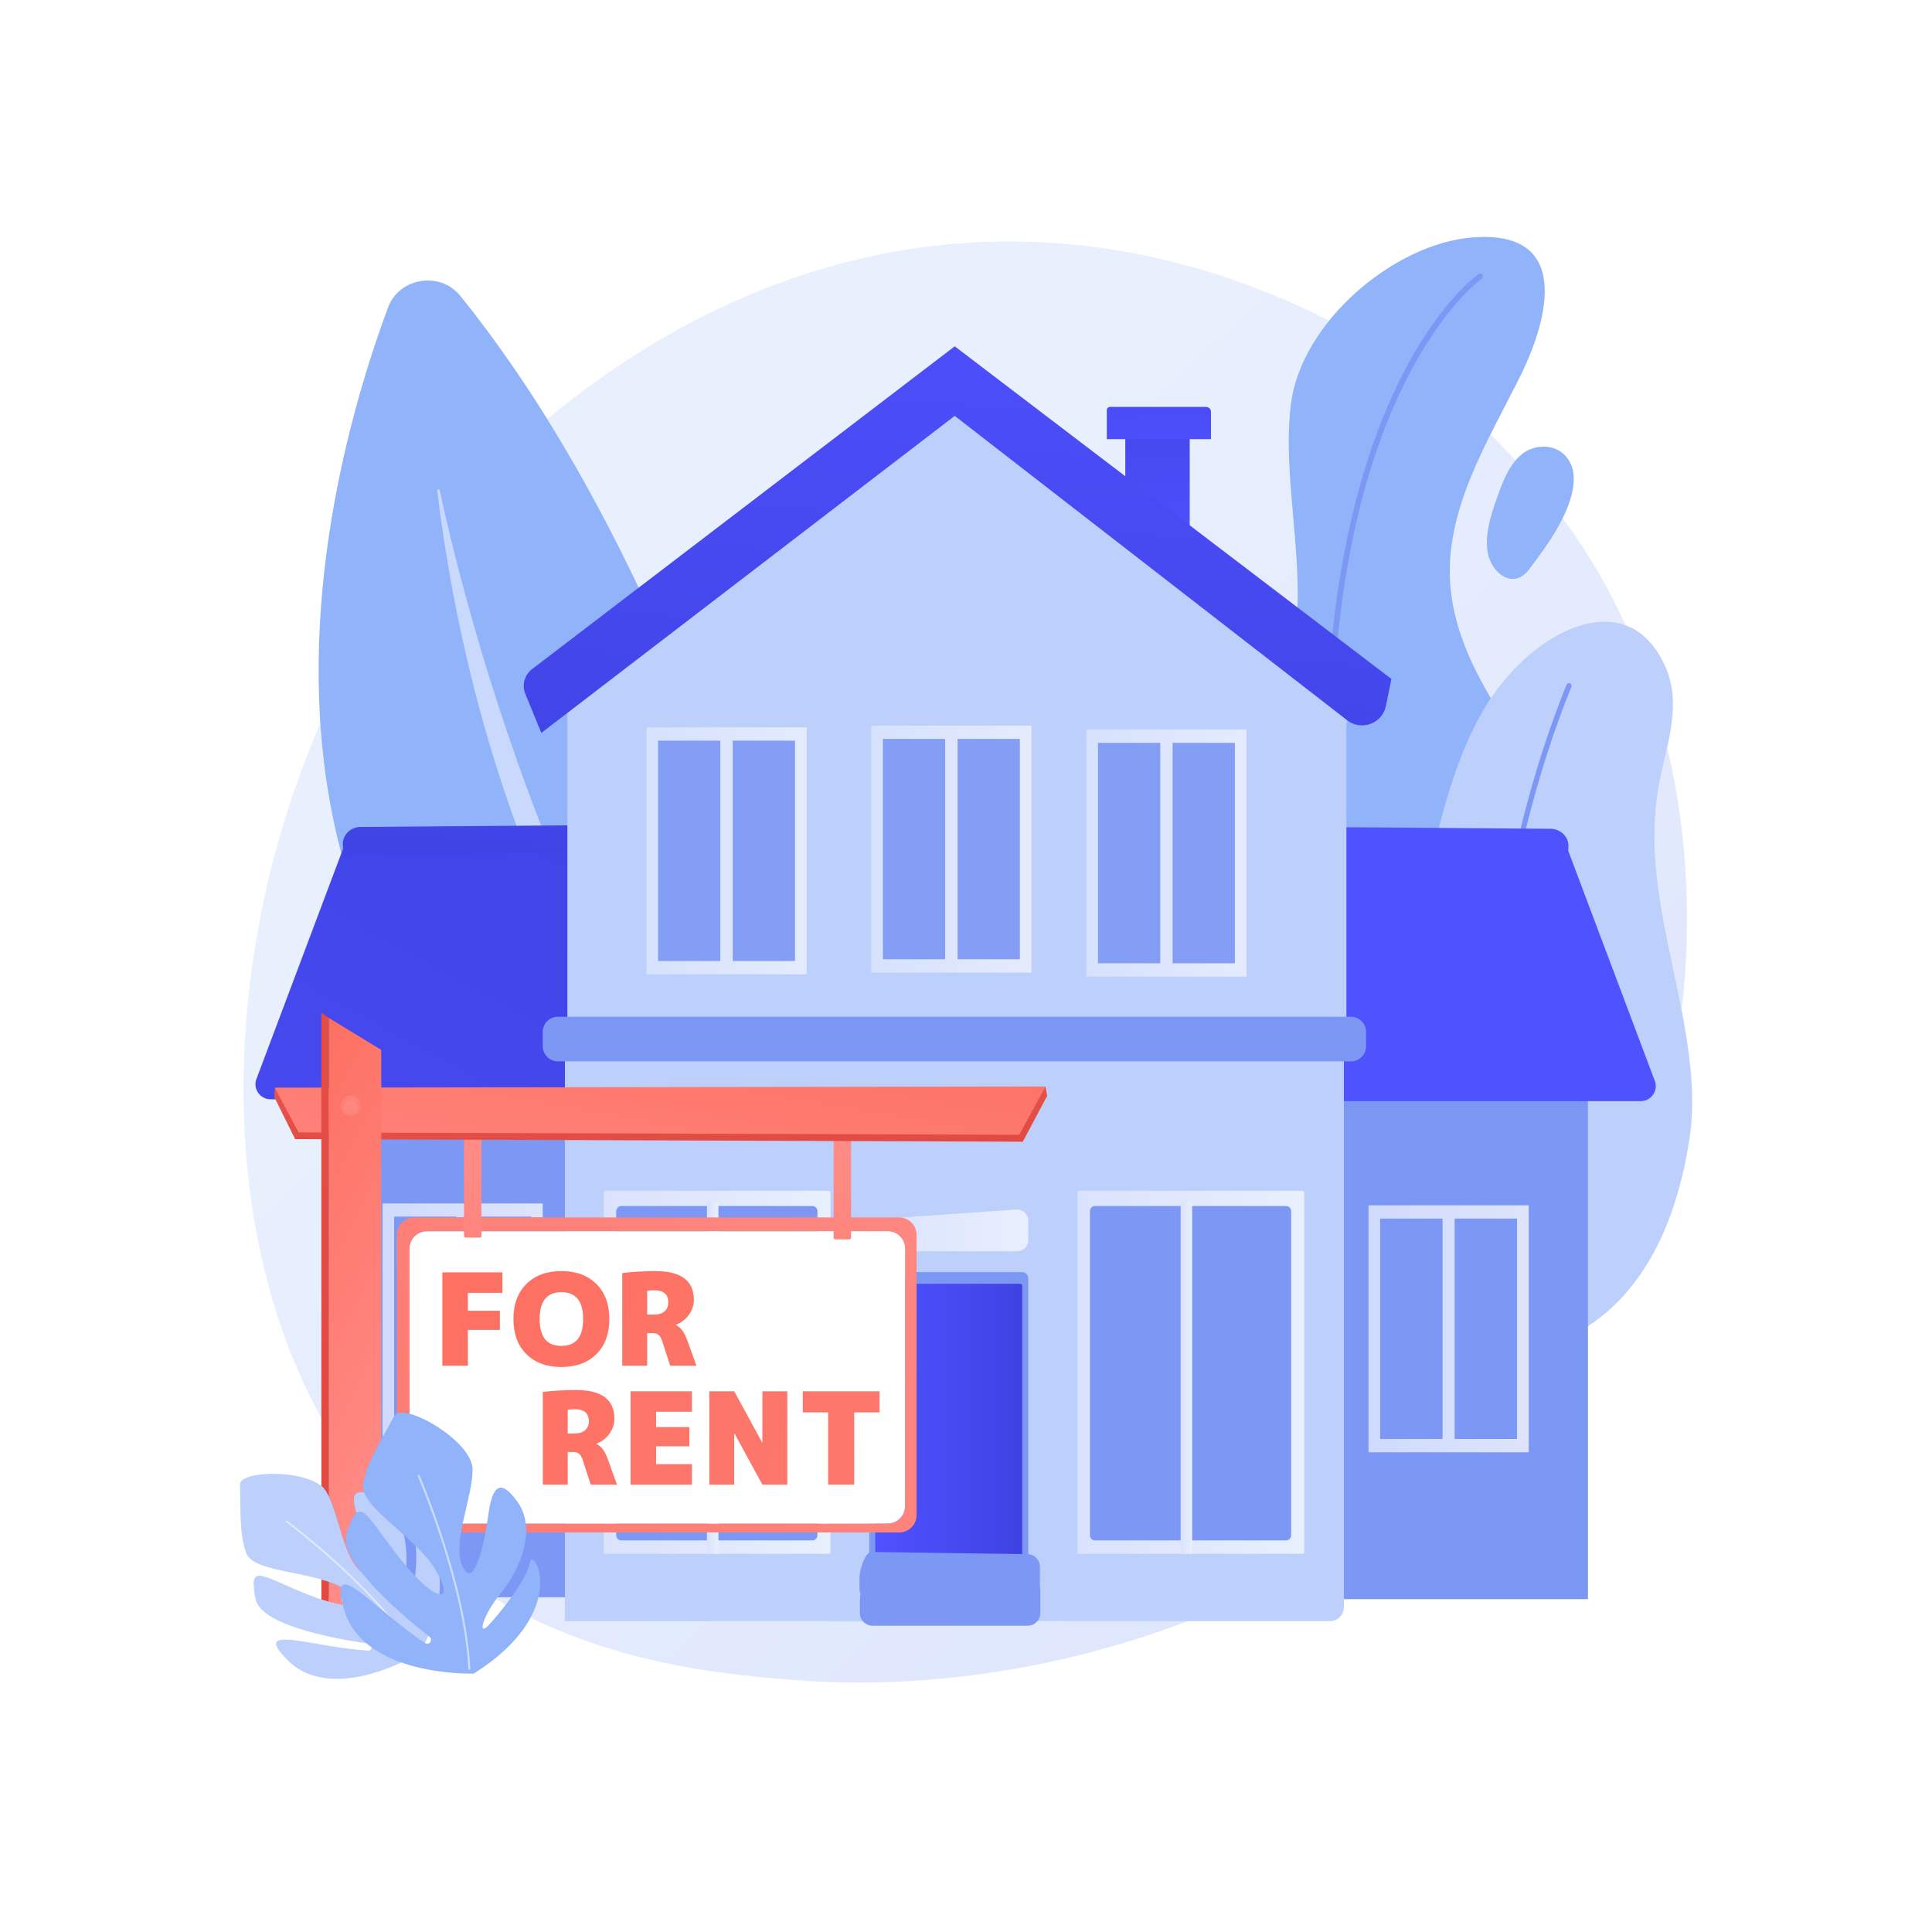 <?xml version="1.0" encoding="UTF-8" standalone="no"?>
<!DOCTYPE svg PUBLIC "-//W3C//DTD SVG 1.1//EN" "http://www.w3.org/Graphics/SVG/1.1/DTD/svg11.dtd">
<svg width="100%" height="100%" viewBox="0 0 15459 15459" version="1.1" xmlns="http://www.w3.org/2000/svg" xmlns:xlink="http://www.w3.org/1999/xlink" xml:space="preserve" xmlns:serif="http://www.serif.com/" style="fill-rule:evenodd;clip-rule:evenodd;stroke-linejoin:round;stroke-miterlimit:2;">
    <rect x="0" y="0" width="15459" height="15459" fill="#333333" stroke="none"/>
    <g transform="matrix(4.167,0,0,4.167,0,0)">
        <g>
            <rect x="0" y="0" width="3710" height="3710" style="fill:white;fill-rule:nonzero;"/>
            <path d="M1649.02,3230.92C1605.46,3230.92 1562.56,3229.18 1520.46,3225.72C1407.16,3216.38 1211.92,3200.3 1018.82,3106.36C1026.31,3092.43 1031.1,3079.22 1033.92,3067.11L1159.13,3067.11L1159.13,2942.69L1726.58,2942.69C1745.05,2942.69 1760.02,2927.72 1760.02,2909.26L1760.02,2371.16C1760.02,2352.7 1745.05,2337.73 1726.58,2337.73L1624.95,2337.73C1604.09,2241.22 1573.8,2112.78 1532.83,1966.01L2180.73,1966.01C2188.77,2121.76 2279.28,2209.47 2382.26,2258.79C2423.66,2278.62 2467.02,2291.68 2510.86,2298.2L2510.86,3005.05C2241.31,3157.19 1932.34,3230.92 1649.02,3230.92ZM971.167,3081.51C964.994,3078.07 958.845,3074.54 952.694,3070.92C953.612,3069.66 954.554,3068.39 955.521,3067.11L981.887,3067.11C978.351,3072.02 974.747,3076.85 971.167,3081.51ZM617.079,2722.66C410.967,2349.9 425.436,1826.17 615.113,1388.98C629.519,1605.03 693.012,1830.1 846.499,2028.86L732.08,2028.86L732.08,2016.02L631.476,1954.64L631.476,1954.74L616.968,1944.6L617.079,2722.66ZM1206.18,2337.73L1159.13,2337.73L1159.13,2309.15C1174.39,2318.81 1190.13,2328.38 1206.18,2337.73ZM3229.14,1939.67C3216.8,1874.97 3201.36,1809.93 3190.6,1747.22C3177.48,1670.77 3171.42,1594.9 3183.7,1517.88C3188,1490.87 3195.27,1463.08 3201.41,1435.08C3240.07,1598.06 3248.99,1770.68 3229.14,1939.67ZM2862.8,1340.57C2850.93,1320.46 2839.78,1300.1 2829.81,1279.34C2805.91,1229.54 2788.81,1177.41 2784.82,1120.64C2777.74,1019.87 2816.92,924.732 2862.04,834.238C2915.34,886.579 2981.52,960.877 3043.48,1057.3C3072.84,1102.99 3098.84,1150.93 3121.53,1200.67C3108.55,1195.89 3094.89,1193.66 3080.84,1193.66C3012.77,1193.66 2935.57,1245.95 2881.92,1314.14C2875.25,1322.63 2868.88,1331.44 2862.8,1340.57ZM2491.44,1166.32L1833.28,664.95L1226.46,1128.44C1173.55,1017.24 1115.13,908.026 1050.88,804.701C1238.48,648.871 1543.8,463.687 1937.67,463.687C1941.88,463.687 1946.08,463.709 1950.32,463.751C2197.4,466.236 2405.43,541.1 2552.21,615.706C2513.31,664.029 2486.08,719.158 2478.86,775.115C2463.33,895.495 2495.87,1036.26 2491.44,1166.32Z" style="fill:url(#_Linear1);"/>
            <path d="M1661.49,2523.69C1661.49,2523.69 1457.21,1277.03 883.714,568.009C845.161,520.347 766.521,532.867 745.194,590.246C602.586,973.918 294.051,2145.45 1661.49,2523.69Z" style="fill:rgb(145,179,250);fill-rule:nonzero;"/>
            <path d="M1455.69,2337.73L1429.97,2337.73C1355.74,2255.75 1259.89,2132.37 1166.05,1966.01L1213.58,1966.01C1282.89,2095.22 1363.22,2222.19 1455.69,2337.73ZM1089.5,1818.82C980.193,1590.27 883.192,1298.99 839.572,942.264C839.367,940.585 840.757,939.596 842.103,939.596C843.112,939.596 844.097,940.153 844.363,941.394C870.57,1063.23 945.234,1372.73 1089.5,1707.79L1089.5,1818.82Z" style="fill:rgb(200,217,253);fill-rule:nonzero;"/>
            <path d="M2829.81,1279.34C2805.91,1229.54 2788.81,1177.41 2784.82,1120.64C2774.77,977.613 2857.92,845.9 2919,722.757C2975.14,609.577 3016.86,440.929 2827.44,455.937C2676.52,467.893 2499.1,618.289 2478.86,775.115C2454.91,960.726 2545.27,1194.79 2438.13,1363.39C2288.26,1599.26 2180.15,1545.2 2180.15,1943.23C2180.15,2113.3 2274.36,2207.12 2382.26,2258.79C2552.57,2340.35 2755.65,2307.39 2891.34,2176.07C3011.22,2060.06 3082.5,1893.28 3058.39,1725.85C3034.04,1556.74 2901.41,1428.49 2829.81,1279.34Z" style="fill:rgb(145,179,250);fill-rule:nonzero;"/>
            <path d="M2703.19,2559.05C2700.83,2559.05 2698.68,2557.45 2698.07,2555.05C2604.19,2180.31 2553.09,1840.61 2546.18,1545.38C2540.65,1308.98 2563.29,1100.36 2613.47,925.309C2699.17,626.326 2833.58,530.302 2839.26,526.362C2841.66,524.704 2844.95,525.295 2846.61,527.688C2848.27,530.081 2847.68,533.372 2845.29,535.039C2843.92,535.991 2707.73,633.604 2623.22,929.62C2545.11,1203.21 2496.47,1706.85 2708.32,2552.48C2709.03,2555.31 2707.31,2558.18 2704.48,2558.89C2704.05,2559 2703.62,2559.05 2703.19,2559.05Z" style="fill:rgb(125,151,244);fill-rule:nonzero;"/>
            <path d="M2980.19,859.741C2972.89,857.762 2964.88,857.144 2956.34,858.125C2909.13,863.554 2889.74,913.34 2875.87,952.265C2864,985.599 2850,1026.06 2857.01,1062.17C2864.6,1101.22 2906.06,1133.07 2936.15,1093.43C2970.35,1048.36 3021.66,979.181 3021.97,919.468C3022.13,889.788 3005.46,866.596 2980.19,859.741Z" style="fill:rgb(145,179,250);fill-rule:nonzero;"/>
            <path d="M3244.34,2185.51C3265.1,2048.78 3215.4,1891.81 3190.6,1747.22C3177.48,1670.77 3171.42,1594.9 3183.7,1517.88C3195.91,1441.3 3231.89,1358.48 3198.71,1282.19C3131.86,1128.49 2972.95,1198.43 2881.92,1314.14C2776.28,1448.42 2747.41,1667.84 2707.29,1836.79C2683.1,1938.65 2646.66,2043.12 2633.9,2146.91C2612.77,2318.86 2651.64,2438.23 2733.9,2518.85C2812.79,2596.17 2932.94,2612.21 3029.45,2558.46C3116.63,2509.91 3210.86,2406.08 3244.34,2185.51Z" style="fill:rgb(189,208,251);fill-rule:nonzero;"/>
            <path d="M2880.79,2819.68C2878.38,2819.68 2876.26,2817.94 2875.84,2815.49C2875.49,2813.41 2840.95,2604.94 2840.04,2317.22C2839.21,2051.59 2867.68,1662.08 3008.09,1314.9C3009.14,1312.33 3012.06,1311.09 3014.63,1312.13C3017.2,1313.17 3018.44,1316.09 3017.4,1318.67C2877.63,1664.27 2849.27,2052.32 2850.09,2316.99C2850.97,2603.94 2885.4,2811.76 2885.75,2813.82C2886.21,2816.56 2884.36,2819.15 2881.63,2819.61C2881.35,2819.65 2881.07,2819.68 2880.79,2819.68Z" style="fill:rgb(125,151,244);fill-rule:nonzero;"/>
            <rect x="2510.86" y="2032.46" width="538.35" height="1038.25" style="fill:rgb(125,151,244);fill-rule:nonzero;"/>
            <path d="M2934.33,2788.72L2628.94,2788.72C2628.32,2788.72 2627.82,2788.22 2627.82,2787.6L2627.82,2315.58C2627.82,2314.96 2628.32,2314.46 2628.94,2314.46L2934.33,2314.46C2934.95,2314.46 2935.45,2314.96 2935.45,2315.58L2935.45,2787.6C2935.45,2788.22 2934.95,2788.72 2934.33,2788.72ZM2794.2,2340.09C2793.86,2340.09 2793.58,2340.37 2793.58,2340.72L2793.58,2762.46C2793.58,2762.8 2793.86,2763.08 2794.2,2763.08L2912.4,2763.08C2912.74,2763.08 2913.02,2762.8 2913.02,2762.46L2913.02,2340.72C2913.02,2340.37 2912.74,2340.09 2912.4,2340.09L2794.2,2340.09ZM2650.88,2340.09C2650.53,2340.09 2650.25,2340.37 2650.25,2340.72L2650.25,2762.46C2650.25,2762.8 2650.53,2763.08 2650.88,2763.08L2769.07,2763.08C2769.41,2763.08 2769.69,2762.8 2769.69,2762.46L2769.69,2340.72C2769.69,2340.37 2769.41,2340.09 2769.07,2340.09L2650.88,2340.09Z" style="fill:url(#_Linear2);"/>
            <path d="M2912.4,2763.08L2794.2,2763.08C2793.86,2763.08 2793.58,2762.8 2793.58,2762.46L2793.58,2340.72C2793.58,2340.37 2793.86,2340.09 2794.2,2340.09L2912.4,2340.09C2912.74,2340.09 2913.02,2340.37 2913.02,2340.72L2913.02,2762.46C2913.02,2762.8 2912.74,2763.08 2912.4,2763.08Z" style="fill:rgb(125,151,244);fill-rule:nonzero;"/>
            <path d="M2769.07,2763.08L2650.88,2763.08C2650.53,2763.08 2650.25,2762.8 2650.25,2762.46L2650.25,2340.72C2650.25,2340.37 2650.53,2340.09 2650.88,2340.09L2769.07,2340.09C2769.41,2340.09 2769.69,2340.37 2769.69,2340.72L2769.69,2762.46C2769.69,2762.8 2769.41,2763.08 2769.07,2763.08Z" style="fill:rgb(125,151,244);fill-rule:nonzero;"/>
            <path d="M3150.57,2114.44L2485.3,2114.44L2458.15,1635.56L3008.13,1625.13L3176.78,2073.4C3185.66,2092.55 3171.68,2114.44 3150.57,2114.44Z" style="fill:url(#_Linear3);"/>
            <path d="M3010.38,1647.15L2481.73,1641.24L2485.05,1587.72L2979.16,1591.49C2998.24,1592.67 3012.8,1608.16 3011.69,1626.08L3010.38,1647.15Z" style="fill:url(#_Linear4);"/>
            <rect x="620.777" y="2028.86" width="538.353" height="1038.25" style="fill:rgb(125,151,244);fill-rule:nonzero;"/>
            <path d="M734.537,2760.24L734.537,2311.98C734.537,2311.35 735.04,2310.85 735.66,2310.85L1041.04,2310.85C1041.66,2310.85 1042.17,2311.35 1042.17,2311.98L1042.17,2337.73L1019.74,2337.73L1019.74,2337.11C1019.74,2336.77 1019.46,2336.49 1019.11,2336.49L900.92,2336.49C900.576,2336.49 900.296,2336.77 900.296,2337.11L900.296,2337.73L876.408,2337.73L876.408,2337.11C876.408,2336.77 876.129,2336.49 875.783,2336.49L757.592,2336.49C757.247,2336.49 756.968,2336.77 756.968,2337.11L756.968,2719.89C751.731,2730.29 743.384,2744.41 734.537,2760.24Z" style="fill:url(#_Linear5);"/>
            <path d="M756.968,2719.89L756.968,2337.11C756.968,2336.77 757.247,2336.49 757.592,2336.49L875.783,2336.49C876.129,2336.49 876.408,2336.77 876.408,2337.11L876.408,2337.73L795.545,2337.73C777.081,2337.73 762.112,2352.7 762.112,2371.16L762.112,2714.18C760.098,2715.19 758.566,2716.66 757.605,2718.61C757.398,2719.03 757.186,2719.45 756.968,2719.89Z" style="fill:rgb(125,151,244);fill-rule:nonzero;"/>
            <path d="M1019.74,2337.73L900.296,2337.73L900.296,2337.11C900.296,2336.77 900.576,2336.49 900.92,2336.49L1019.11,2336.49C1019.46,2336.49 1019.74,2336.77 1019.74,2337.11L1019.74,2337.73Z" style="fill:rgb(125,151,244);fill-rule:nonzero;"/>
            <path d="M519.418,2110.84L1184.69,2110.84L1211.83,1631.96L661.859,1621.52L493.211,2069.79C484.332,2088.94 498.313,2110.84 519.418,2110.84Z" style="fill:url(#_Linear6);"/>
            <path d="M659.604,1643.54L1188.25,1637.64L1184.94,1584.11L690.829,1587.88C671.751,1589.06 657.186,1604.55 658.297,1622.47L659.604,1643.54Z" style="fill:url(#_Linear7);"/>
            <path d="M2045.48,3114.19L1598.21,3114.19L1598.21,3041.49C1598.21,3039.74 1599.63,3038.32 1601.38,3038.32L2042.31,3038.32C2044.06,3038.32 2045.48,3039.74 2045.48,3041.49L2045.48,3114.19Z" style="fill:url(#_Linear8);"/>
            <path d="M1084.73,1966.01L1084.73,3112.93L2553.6,3112.93C2568.51,3112.93 2580.6,3100.84 2580.6,3085.93L2580.6,1966.01L1084.73,1966.01Z" style="fill:rgb(189,208,251);fill-rule:nonzero;"/>
            <path d="M1974.49,3038.32L1669.21,3038.32L1669.21,2454.7C1669.21,2448.11 1674.55,2442.78 1681.13,2442.78L1962.57,2442.78C1969.15,2442.78 1974.49,2448.12 1974.49,2454.7L1974.49,3038.32Z" style="fill:rgb(125,151,244);fill-rule:nonzero;"/>
            <path d="M1962.97,3015.87L1680.72,3015.87L1680.72,2468.79C1680.72,2466.83 1682.31,2465.23 1684.28,2465.23L1959.41,2465.23C1961.38,2465.23 1962.97,2466.83 1962.97,2468.79L1962.97,3015.87Z" style="fill:url(#_Linear9);"/>
            <path d="M1952.93,2402.69L1690.76,2402.69C1678.86,2402.69 1669.21,2393.04 1669.21,2381.14L1669.21,2362.31C1669.21,2350.99 1677.97,2341.59 1689.27,2340.81L1951.44,2322.6C1963.9,2321.73 1974.49,2331.61 1974.49,2344.1L1974.49,2381.14C1974.49,2393.04 1964.83,2402.69 1952.93,2402.69Z" style="fill:url(#_Linear10);"/>
            <path d="M1972.43,3075.21L1674.86,3075.21C1661.35,3075.21 1650.4,3064.25 1650.4,3050.74L1650.4,3029.37C1650.4,3016.52 1660.19,2980.96 1673.01,2980.07L1970.73,2984.29C1984.88,2983.31 1996.89,2994.52 1996.89,3008.7L1996.89,3050.74C1996.89,3064.25 1985.94,3075.21 1972.43,3075.21Z" style="fill:rgb(125,151,244);fill-rule:nonzero;"/>
            <path d="M1973.22,3121.74L1675.66,3121.74C1662.14,3121.74 1651.19,3110.79 1651.19,3097.28L1651.19,3075.91C1651.19,3063.05 1654,3039.21 1666.83,3038.32L1971.53,3030.83C1985.67,3029.85 1997.69,3041.06 1997.69,3055.24L1997.69,3097.28C1997.69,3110.79 1986.74,3121.74 1973.22,3121.74Z" style="fill:rgb(125,151,244);fill-rule:nonzero;"/>
            <path d="M2501.15,2983.65L2071.89,2983.65C2070.15,2983.65 2068.75,2982.25 2068.75,2980.51L2068.75,2289.76C2068.75,2288.02 2070.15,2286.61 2071.89,2286.61L2501.15,2286.61C2502.89,2286.61 2504.29,2288.02 2504.29,2289.76L2504.29,2980.51C2504.29,2982.25 2502.89,2983.65 2501.15,2983.65Z" style="fill:url(#_Linear11);"/>
            <path d="M2469.44,2957.92L2102.7,2957.92C2097.28,2957.92 2092.88,2953.52 2092.88,2948.09L2092.88,2325.69C2092.88,2320.26 2097.28,2315.86 2102.7,2315.86L2469.44,2315.86C2474.87,2315.86 2479.27,2320.26 2479.27,2325.69L2479.27,2948.09C2479.27,2953.52 2474.87,2957.92 2469.44,2957.92Z" style="fill:rgb(125,151,244);fill-rule:nonzero;"/>
            <rect x="2267.05" y="2307.04" width="22.15" height="676.61" style="fill:url(#_Linear12);"/>
            <path d="M1591.54,2983.65L1162.27,2983.65C1160.54,2983.65 1159.13,2982.25 1159.13,2980.51L1159.13,2289.76C1159.13,2288.02 1160.54,2286.61 1162.27,2286.61L1591.54,2286.61C1593.27,2286.61 1594.68,2288.02 1594.68,2289.76L1594.68,2980.51C1594.68,2982.25 1593.27,2983.65 1591.54,2983.65Z" style="fill:url(#_Linear13);"/>
            <path d="M1559.83,2957.92L1193.09,2957.92C1187.66,2957.92 1183.26,2953.52 1183.26,2948.09L1183.26,2325.69C1183.26,2320.26 1187.66,2315.86 1193.09,2315.86L1559.83,2315.86C1565.25,2315.86 1569.65,2320.26 1569.65,2325.69L1569.65,2948.09C1569.65,2953.52 1565.25,2957.92 1559.83,2957.92Z" style="fill:rgb(125,151,244);fill-rule:nonzero;"/>
            <rect x="1357.43" y="2307.04" width="22.15" height="676.61" style="fill:url(#_Linear14);"/>
            <path d="M2598.08,1324.5L2585.37,1314.9L2585.37,1301.53L2567.7,1301.53L1832.66,745.989L1089.5,1301.53L1089.5,1966.01L2585.37,1966.01L2585.37,1393.02L2598.08,1324.5Z" style="fill:rgb(189,208,251);fill-rule:nonzero;"/>
            <rect x="2160.8" y="810.603" width="123.73" height="201.457" style="fill:url(#_Linear15);"/>
            <path d="M2325.31,843.247L2125.31,843.247L2125.31,787.477C2125.31,784.11 2128.04,781.381 2131.41,781.381L2316.03,781.381C2321.15,781.381 2325.31,785.535 2325.31,790.659L2325.31,843.247Z" style="fill:url(#_Linear16);"/>
            <path d="M1039.48,1407.34L1008.73,1332.42C1001.78,1315.5 1007.05,1296.03 1021.59,1284.93L1226.46,1128.44L1833.28,664.95L2491.44,1166.32L2558.4,1217.33L2568.66,1225.14L2671.84,1303.74L2661.27,1355.44C2656.54,1378.6 2636.34,1392.89 2615.29,1392.89C2605.63,1392.89 2595.78,1389.88 2587.17,1383.34C2587.04,1383.24 2586.9,1383.13 2586.77,1383.03L1833.28,798.57L1089.5,1368.98L1039.48,1407.34Z" style="fill:url(#_Linear17);"/>
            <path d="M1979.52,1867.55L1674.13,1867.55C1673.51,1867.55 1673.01,1867.04 1673.01,1866.42L1673.01,1394.41C1673.01,1393.79 1673.51,1393.28 1674.13,1393.28L1979.52,1393.28C1980.14,1393.28 1980.64,1393.79 1980.64,1394.41L1980.64,1866.42C1980.64,1867.04 1980.14,1867.55 1979.52,1867.55ZM1839.39,1418.92C1839.05,1418.92 1838.77,1419.2 1838.77,1419.54L1838.77,1841.29C1838.77,1841.63 1839.05,1841.91 1839.39,1841.91L1957.58,1841.91C1957.93,1841.91 1958.21,1841.63 1958.21,1841.29L1958.21,1419.54C1958.21,1419.2 1957.93,1418.92 1957.58,1418.92L1839.39,1418.92ZM1696.06,1418.92C1695.72,1418.92 1695.44,1419.2 1695.44,1419.54L1695.44,1841.29C1695.44,1841.63 1695.72,1841.91 1696.06,1841.91L1814.26,1841.91C1814.6,1841.91 1814.88,1841.63 1814.88,1841.29L1814.88,1419.54C1814.88,1419.2 1814.6,1418.92 1814.26,1418.92L1696.06,1418.92Z" style="fill:url(#_Linear18);"/>
            <path d="M1814.26,1841.91L1696.06,1841.91C1695.72,1841.91 1695.44,1841.63 1695.44,1841.29L1695.44,1419.54C1695.44,1419.2 1695.72,1418.92 1696.06,1418.92L1814.26,1418.92C1814.6,1418.92 1814.88,1419.2 1814.88,1419.54L1814.88,1841.29C1814.88,1841.63 1814.6,1841.91 1814.26,1841.91Z" style="fill:rgb(132,157,245);fill-rule:nonzero;"/>
            <path d="M1957.58,1841.91L1839.39,1841.91C1839.05,1841.91 1838.77,1841.63 1838.77,1841.29L1838.77,1419.54C1838.77,1419.2 1839.05,1418.92 1839.39,1418.92L1957.58,1418.92C1957.93,1418.92 1958.21,1419.2 1958.21,1419.54L1958.21,1841.29C1958.21,1841.63 1957.93,1841.91 1957.58,1841.91Z" style="fill:rgb(132,157,245);fill-rule:nonzero;"/>
            <path d="M1547.79,1870.9L1242.41,1870.9C1241.79,1870.9 1241.29,1870.4 1241.29,1869.78L1241.29,1397.76C1241.29,1397.14 1241.79,1396.64 1242.41,1396.64L1547.79,1396.64C1548.42,1396.64 1548.92,1397.14 1548.92,1397.76L1548.92,1869.78C1548.92,1870.4 1548.42,1870.9 1547.79,1870.9ZM1407.67,1422.28C1407.33,1422.28 1407.05,1422.56 1407.05,1422.9L1407.05,1844.64C1407.05,1844.99 1407.33,1845.27 1407.67,1845.27L1525.86,1845.27C1526.21,1845.27 1526.49,1844.99 1526.49,1844.64L1526.49,1422.9C1526.49,1422.56 1526.21,1422.28 1525.86,1422.28L1407.67,1422.28ZM1264.34,1422.28C1264,1422.28 1263.72,1422.56 1263.72,1422.9L1263.72,1844.64C1263.72,1844.99 1264,1845.27 1264.34,1845.27L1382.53,1845.27C1382.88,1845.27 1383.16,1844.99 1383.16,1844.64L1383.16,1422.9C1383.16,1422.56 1382.88,1422.28 1382.53,1422.28L1264.34,1422.28Z" style="fill:url(#_Linear19);"/>
            <path d="M1382.53,1845.27L1264.34,1845.27C1264,1845.27 1263.72,1844.99 1263.72,1844.64L1263.72,1422.9C1263.72,1422.56 1264,1422.28 1264.34,1422.28L1382.53,1422.28C1382.88,1422.28 1383.16,1422.56 1383.16,1422.9L1383.16,1844.64C1383.16,1844.99 1382.88,1845.27 1382.53,1845.27Z" style="fill:rgb(132,157,245);fill-rule:nonzero;"/>
            <path d="M1525.86,1845.27L1407.67,1845.27C1407.33,1845.27 1407.05,1844.99 1407.05,1844.64L1407.05,1422.9C1407.05,1422.56 1407.33,1422.28 1407.67,1422.28L1525.86,1422.28C1526.21,1422.28 1526.49,1422.56 1526.49,1422.9L1526.49,1844.64C1526.49,1844.99 1526.21,1845.27 1525.86,1845.27Z" style="fill:rgb(132,157,245);fill-rule:nonzero;"/>
            <path d="M2392.52,1875.19L2087.14,1875.19C2086.52,1875.19 2086.02,1874.69 2086.02,1874.07L2086.02,1402.05C2086.02,1401.43 2086.52,1400.93 2087.14,1400.93L2392.53,1400.93C2393.15,1400.93 2393.65,1401.43 2393.65,1402.05L2393.65,1874.07C2393.65,1874.69 2393.15,1875.19 2392.52,1875.19ZM2252.4,1426.56C2252.06,1426.56 2251.78,1426.84 2251.78,1427.19L2251.78,1848.93C2251.78,1849.27 2252.06,1849.55 2252.4,1849.55L2370.59,1849.55C2370.94,1849.55 2371.22,1849.27 2371.22,1848.93L2371.22,1427.19C2371.22,1426.84 2370.94,1426.56 2370.59,1426.56L2252.4,1426.56ZM2109.07,1426.56C2108.73,1426.56 2108.45,1426.84 2108.45,1427.19L2108.45,1848.93C2108.45,1849.27 2108.73,1849.55 2109.07,1849.55L2227.27,1849.55C2227.61,1849.55 2227.89,1849.27 2227.89,1848.93L2227.89,1427.19C2227.89,1426.84 2227.61,1426.56 2227.27,1426.56L2109.07,1426.56Z" style="fill:url(#_Linear20);"/>
            <path d="M2227.27,1849.55L2109.07,1849.55C2108.73,1849.55 2108.45,1849.27 2108.45,1848.93L2108.45,1427.19C2108.45,1426.84 2108.73,1426.56 2109.07,1426.56L2227.27,1426.56C2227.61,1426.56 2227.89,1426.84 2227.89,1427.19L2227.89,1848.93C2227.89,1849.27 2227.61,1849.55 2227.27,1849.55Z" style="fill:rgb(132,157,245);fill-rule:nonzero;"/>
            <path d="M2370.59,1849.55L2252.4,1849.55C2252.06,1849.55 2251.78,1849.27 2251.78,1848.93L2251.78,1427.19C2251.78,1426.84 2252.06,1426.56 2252.4,1426.56L2370.59,1426.56C2370.94,1426.56 2371.22,1426.84 2371.22,1427.19L2371.22,1848.93C2371.22,1849.27 2370.94,1849.55 2370.59,1849.55Z" style="fill:rgb(132,157,245);fill-rule:nonzero;"/>
            <path d="M2594.06,2038.04L1071.27,2038.04C1055.2,2038.04 1042.17,2025.01 1042.17,2008.94L1042.17,1981.47C1042.17,1965.4 1055.2,1952.37 1071.27,1952.37L2594.06,1952.37C2610.13,1952.37 2623.16,1965.4 2623.16,1981.47L2623.16,2008.94C2623.16,2025.01 2610.13,2038.04 2594.06,2038.04Z" style="fill:rgb(125,151,244);fill-rule:nonzero;"/>
            <path d="M1726.58,2942.69L1010.24,2942.69C1010.42,2936.9 1010.19,2931.16 1009.51,2925.51L1704.46,2925.51C1722.93,2925.51 1737.89,2910.54 1737.89,2892.08L1737.89,2397.88C1737.89,2379.41 1722.93,2364.45 1704.46,2364.45L819.808,2364.45C801.344,2364.45 786.375,2379.41 786.375,2397.88L786.375,2714.63C780.755,2713.16 775.677,2712.37 771.362,2712.37C767.672,2712.37 764.538,2712.95 762.112,2714.18L762.112,2371.16C762.112,2352.7 777.081,2337.73 795.545,2337.73L1726.58,2337.73C1745.05,2337.73 1760.02,2352.7 1760.02,2371.16L1760.02,2909.26C1760.02,2927.72 1745.05,2942.69 1726.58,2942.69ZM932.244,2942.69L885.215,2942.69C886.149,2937.05 887.253,2931.3 888.46,2925.51L935.212,2925.51C934.338,2931.05 933.346,2936.82 932.244,2942.69Z" style="fill:url(#_Linear21);"/>
            <path d="M1704.46,2925.51L819.808,2925.51C801.344,2925.51 786.375,2910.54 786.375,2892.08L786.375,2397.88C786.375,2379.41 801.344,2364.45 819.808,2364.45L1704.46,2364.45C1722.93,2364.45 1737.89,2379.41 1737.89,2397.88L1737.89,2892.08C1737.89,2910.54 1722.93,2925.51 1704.46,2925.51Z" style="fill:white;fill-rule:nonzero;"/>
            <path d="M959.873,2516.92L959.873,2553.75L898.482,2553.75L898.482,2622.51L849.37,2622.51L849.37,2443.25L964.784,2443.25L964.784,2482.54L898.482,2482.54L898.482,2516.92L959.873,2516.92Z" style="fill:url(#_Linear22);"/>
            <path d="M1036.24,2532.88C1036.24,2567.26 1050.16,2584.45 1077.99,2584.45C1105.82,2584.45 1119.73,2567.26 1119.73,2532.88C1119.73,2498.5 1105.82,2481.31 1077.99,2481.31C1050.16,2481.31 1036.24,2498.5 1036.24,2532.88ZM1010.83,2465.47C1027.44,2449.02 1049.83,2440.79 1077.99,2440.79C1106.14,2440.79 1128.53,2449.02 1145.15,2465.47C1161.76,2481.92 1170.07,2504.39 1170.07,2532.88C1170.07,2561.37 1161.76,2583.83 1145.15,2600.29C1128.53,2616.74 1106.14,2624.97 1077.99,2624.97C1049.83,2624.97 1027.44,2616.74 1010.83,2600.29C994.209,2583.83 985.902,2561.37 985.902,2532.88C985.902,2504.39 994.209,2481.92 1010.83,2465.47Z" style="fill:url(#_Linear23);"/>
            <path d="M1242.76,2524.29L1256.27,2524.29C1264.62,2524.29 1271.2,2522.2 1276.04,2518.02C1280.86,2513.85 1283.28,2508.16 1283.28,2500.96C1283.28,2485.41 1274.27,2477.63 1256.27,2477.63C1251.03,2477.63 1246.52,2478.04 1242.76,2478.86L1242.76,2524.29ZM1242.76,2559.89L1242.76,2622.51L1194.88,2622.51L1194.88,2444.48C1216.16,2442.02 1237.44,2440.79 1258.72,2440.79C1307.84,2440.79 1332.39,2459.21 1332.39,2496.04C1332.39,2506.36 1329.2,2515.94 1322.81,2524.78C1316.43,2533.62 1308.16,2539.92 1298.01,2543.68L1298.01,2544.18C1302.92,2546.96 1307.01,2550.52 1310.29,2554.86C1313.56,2559.2 1316.68,2565.38 1319.62,2573.4L1337.3,2622.51L1286.96,2622.51L1271.74,2575.85C1269.93,2570.13 1267.64,2566.03 1264.86,2563.58C1262.08,2561.12 1258.39,2559.89 1253.81,2559.89L1242.76,2559.89Z" style="fill:url(#_Linear24);"/>
            <path d="M1090.19,2752.62L1103.7,2752.62C1112.05,2752.62 1118.63,2750.53 1123.47,2746.36C1128.29,2742.18 1130.71,2736.5 1130.71,2729.29C1130.71,2713.74 1121.7,2705.96 1103.7,2705.96C1098.46,2705.96 1093.96,2706.37 1090.19,2707.19L1090.19,2752.62ZM1090.19,2788.23L1090.19,2850.84L1042.31,2850.84L1042.31,2672.81C1063.59,2670.36 1084.87,2669.13 1106.15,2669.13C1155.27,2669.13 1179.82,2687.54 1179.82,2724.38C1179.82,2734.69 1176.63,2744.27 1170.25,2753.11C1163.86,2761.95 1155.59,2768.25 1145.44,2772.02L1145.44,2772.51C1150.35,2775.3 1154.44,2778.86 1157.72,2783.19C1160.99,2787.53 1164.11,2793.71 1167.05,2801.73L1184.73,2850.84L1134.39,2850.84L1119.17,2804.19C1117.36,2798.46 1115.07,2794.37 1112.29,2791.91C1109.51,2789.45 1105.82,2788.23 1101.24,2788.23L1090.19,2788.23Z" style="fill:url(#_Linear25);"/>
            <path d="M1323.72,2740.34L1323.72,2777.18L1259.87,2777.18L1259.87,2811.55L1328.63,2811.55L1328.63,2850.84L1210.76,2850.84L1210.76,2671.58L1328.63,2671.58L1328.63,2710.87L1259.87,2710.87L1259.87,2740.34L1323.72,2740.34Z" style="fill:url(#_Linear26);"/>
            <path d="M1463.44,2769.81L1463.94,2769.81L1463.94,2671.58L1511.82,2671.58L1511.82,2850.84L1463.94,2850.84L1410.4,2752.62L1409.91,2752.62L1409.91,2850.84L1362.03,2850.84L1362.03,2671.58L1409.91,2671.58L1463.44,2769.81Z" style="fill:url(#_Linear27);"/>
            <path d="M1688.87,2671.58L1688.87,2712.1L1640.25,2712.1L1640.25,2850.84L1590.15,2850.84L1590.15,2712.1L1541.53,2712.1L1541.53,2671.58L1688.87,2671.58Z" style="fill:url(#_Linear28);"/>
            <path d="M1630.95,2379.84L1603.97,2379.84C1602.18,2379.84 1600.72,2378.37 1600.72,2376.59L1600.72,2168.82C1600.72,2167.03 1602.18,2165.57 1603.97,2165.57L1630.95,2165.57C1632.74,2165.57 1634.2,2167.03 1634.2,2168.82L1634.2,2376.59C1634.2,2378.37 1632.74,2379.84 1630.95,2379.84Z" style="fill:url(#_Linear29);"/>
            <path d="M921.175,2376.49L894.195,2376.49C892.407,2376.49 890.945,2375.03 890.945,2373.24L890.945,2165.47C890.945,2163.68 892.407,2162.22 894.195,2162.22L921.175,2162.22C922.962,2162.22 924.425,2163.68 924.425,2165.47L924.425,2373.24C924.425,2375.03 922.962,2376.49 921.175,2376.49Z" style="fill:url(#_Linear30);"/>
            <path d="M2007.5,2086.33L1963.97,2153.45L1963.97,2107.48L565.614,2106.45L527.688,2088.56L526.571,2106.42L566.748,2187.33L1963.97,2192.35L2010.85,2104.19L2007.5,2086.33Z" style="fill:url(#_Linear31);"/>
            <path d="M1957.28,2178.96L573.444,2174.49L527.688,2088.56L2007.5,2086.33L1957.28,2178.96Z" style="fill:url(#_Linear32);"/>
            <path d="M631.637,3076.11C627.061,3074.76 622.223,3073.22 617.13,3071.48L617.124,3032.97C622.07,3034.39 626.923,3035.9 631.632,3037.54L631.637,3076.11ZM631.608,2874.37C629.992,2870.89 628.301,2867.58 626.52,2864.46C624.243,2860.49 621.043,2856.88 617.098,2853.63L617.079,2722.66L616.968,1944.6L631.476,1954.74L631.608,2874.37Z" style="fill:url(#_Linear33);"/>
            <path d="M658.482,3082.61C650.869,3081.29 641.907,3079.16 631.637,3076.11L631.632,3037.54C640.068,3040.46 648.057,3043.77 655.34,3047.6C653.153,3053.45 654.007,3064.63 658.482,3082.61ZM692.853,3017.51C660.845,2990.5 652.336,2918.94 631.608,2874.37L631.476,1954.74L631.476,1954.64L732.08,2016.02L732.08,2764.65C716.936,2792.03 701.033,2823.78 697.115,2850.01C696.355,2855.1 697.136,2860.36 699.169,2865.78C696.979,2865.41 694.998,2865.22 693.209,2865.22C676.343,2865.22 676.775,2881.57 684.758,2905.16C678.783,2909.99 673.05,2921.97 665.991,2942.52C659.138,2962.47 671.249,2989.09 692.853,3017.51Z" style="fill:url(#_Linear34);"/>
            <path d="M692.855,2123.71C692.855,2134.5 684.112,2143.25 673.326,2143.25C662.54,2143.25 653.795,2134.5 653.795,2123.71C653.795,2112.93 662.54,2104.19 673.326,2104.19C684.112,2104.19 692.855,2112.93 692.855,2123.71Z" style="fill:url(#_Linear35);"/>
            <path d="M686.717,2127.06C686.717,2134.46 680.722,2140.46 673.326,2140.46C665.929,2140.46 659.934,2134.46 659.934,2127.06C659.934,2119.67 665.929,2113.67 673.326,2113.67C680.722,2113.67 686.717,2119.67 686.717,2127.06Z" style="fill:url(#_Linear36);"/>
            <path d="M807.39,3173.13C807.39,3173.13 641.042,3276.76 552.039,3187.68C480.508,3116.09 597.766,3162.81 706.586,3169.52C715.126,3170.05 716.438,3157.43 707.971,3156.2C624.792,3144.04 500.011,3117.96 490.648,3070.12C476.512,2997.91 501.797,3027.21 596.813,3064.07C691.828,3100.93 717.486,3082.18 658.04,3049.06C598.595,3015.93 487.803,3020.32 472.969,2982.74C458.135,2945.16 462.65,2880.2 460.731,2851.17C458.812,2822.14 600.963,2819.8 626.52,2864.46C652.076,2909.13 658.864,2994.52 696.857,3020.56C734.85,3046.6 709.088,2965.44 691.255,2922.26C673.423,2879.09 669.83,2849.74 723.091,2873.97C776.353,2898.2 786.464,2974.48 777.919,3026.85C769.373,3079.22 780.914,3113.15 787.157,3087.81C793.399,3062.48 806.162,2982.97 794.95,2954.79C783.736,2926.6 902.691,2990.92 807.39,3173.13Z" style="fill:rgb(189,208,251);fill-rule:nonzero;"/>
            <clipPath id="_clip37">
                <path d="M750.379,3105.41C744.863,3100.88 739.485,3096.42 734.288,3092.1C651.479,2998.68 550.39,2923.52 549.104,2922.57C548.334,2922 548.172,2920.92 548.74,2920.15C549.079,2919.69 549.602,2919.45 550.133,2919.45C550.49,2919.45 550.851,2919.56 551.16,2919.79C552.521,2920.79 665.213,3004.58 750.379,3105.41Z"/>
            </clipPath>
            <g clip-path="url(#_clip37)">
                <rect x="548.172" y="2919.45" width="202.207" height="185.96" style="fill:rgb(224,233,253);fill-rule:nonzero;"/>
            </g>
            <path d="M909.755,3213.7C909.755,3213.7 695.309,3220.78 659.764,3087.58C631.196,2980.53 716.729,3089.06 816.191,3155.05C823.997,3160.23 832.151,3148.99 824.805,3143.18C752.631,3086.08 648.656,2992.99 665.991,2942.52C692.162,2866.33 700.069,2907.96 769.928,2994.96C839.786,3081.95 874.38,3078.24 836.187,3014.27C797.994,2950.31 690.581,2893.76 697.115,2850.01C703.649,2806.26 743.518,2747.17 757.605,2718.61C771.693,2690.04 907.703,2765.72 907.455,2822.05C907.206,2878.38 866.848,2963.04 888.589,3008.53C910.33,3054.03 930.383,2963 937.14,2912.3C943.898,2861.61 956.57,2831.82 993.775,2883.97C1030.98,2936.12 998.764,3013.96 961.971,3058.91C925.178,3103.86 917.526,3142.35 937.325,3121.75C957.123,3101.16 1012.79,3032.8 1017.6,2999.94C1022.41,2967.08 1099.92,3093.22 909.755,3213.7Z" style="fill:rgb(145,179,250);fill-rule:nonzero;"/>
            <path d="M901.301,3206.51C901.016,3206.51 900.745,3206.44 900.502,3206.33C899.887,3206.04 899.447,3205.44 899.412,3204.71C891.044,3040.52 803.129,2836.74 802.241,2834.7C801.823,2833.74 802.263,2832.63 803.224,2832.21C803.469,2832.1 803.724,2832.05 803.975,2832.05C804.706,2832.05 805.406,2832.48 805.717,2833.19C806.606,2835.24 894.793,3039.64 903.196,3204.52C903.249,3205.56 902.446,3206.45 901.4,3206.51L901.301,3206.51Z" style="fill:rgb(203,219,253);fill-rule:nonzero;"/>
        </g>
    </g>
    <defs>
        <linearGradient id="_Linear1" x1="0" y1="0" x2="1" y2="0" gradientUnits="userSpaceOnUse" gradientTransform="matrix(-2038.13,-2199.89,2199.89,-2038.13,3403.95,3594.72)"><stop offset="0" style="stop-color:rgb(218,226,253);stop-opacity:1"/><stop offset="1" style="stop-color:rgb(232,239,253);stop-opacity:1"/></linearGradient>
        <linearGradient id="_Linear2" x1="0" y1="0" x2="1" y2="0" gradientUnits="userSpaceOnUse" gradientTransform="matrix(307.63,0,0,307.63,2627.82,2551.59)"><stop offset="0" style="stop-color:rgb(207,218,253);stop-opacity:1"/><stop offset="1" style="stop-color:rgb(221,228,251);stop-opacity:1"/></linearGradient>
        <linearGradient id="_Linear3" x1="0" y1="0" x2="1" y2="0" gradientUnits="userSpaceOnUse" gradientTransform="matrix(-1096.78,2015.16,2015.16,1096.78,3552.67,3350.6)"><stop offset="0" style="stop-color:rgb(79,82,255);stop-opacity:1"/><stop offset="1" style="stop-color:rgb(63,66,226);stop-opacity:1"/></linearGradient>
        <linearGradient id="_Linear4" x1="0" y1="0" x2="1" y2="0" gradientUnits="userSpaceOnUse" gradientTransform="matrix(112.319,-1671.59,-1671.59,-112.319,2646.74,143.928)"><stop offset="0" style="stop-color:rgb(79,82,255);stop-opacity:1"/><stop offset="1" style="stop-color:rgb(63,66,226);stop-opacity:1"/></linearGradient>
        <linearGradient id="_Linear5" x1="0" y1="0" x2="1" y2="0" gradientUnits="userSpaceOnUse" gradientTransform="matrix(307.63,0,0,307.63,734.537,2547.98)"><stop offset="0" style="stop-color:rgb(207,218,253);stop-opacity:1"/><stop offset="1" style="stop-color:rgb(221,228,251);stop-opacity:1"/></linearGradient>
        <linearGradient id="_Linear6" x1="0" y1="0" x2="1" y2="0" gradientUnits="userSpaceOnUse" gradientTransform="matrix(1096.78,-2015.16,2015.16,1096.78,117.321,3347)"><stop offset="0" style="stop-color:rgb(79,82,255);stop-opacity:1"/><stop offset="1" style="stop-color:rgb(63,66,226);stop-opacity:1"/></linearGradient>
        <linearGradient id="_Linear7" x1="0" y1="0" x2="1" y2="0" gradientUnits="userSpaceOnUse" gradientTransform="matrix(-112.319,1671.59,-1671.59,-112.319,1023.25,140.325)"><stop offset="0" style="stop-color:rgb(79,82,255);stop-opacity:1"/><stop offset="1" style="stop-color:rgb(63,66,226);stop-opacity:1"/></linearGradient>
        <linearGradient id="_Linear8" x1="0" y1="0" x2="1" y2="0" gradientUnits="userSpaceOnUse" gradientTransform="matrix(447.267,0,0,447.267,1598.21,3076.26)"><stop offset="0" style="stop-color:rgb(218,226,253);stop-opacity:1"/><stop offset="1" style="stop-color:rgb(232,239,253);stop-opacity:1"/></linearGradient>
        <linearGradient id="_Linear9" x1="0" y1="0" x2="1" y2="0" gradientUnits="userSpaceOnUse" gradientTransform="matrix(282.255,0,0,282.255,1680.72,2740.55)"><stop offset="0" style="stop-color:rgb(79,82,255);stop-opacity:1"/><stop offset="1" style="stop-color:rgb(63,66,226);stop-opacity:1"/></linearGradient>
        <linearGradient id="_Linear10" x1="0" y1="0" x2="1" y2="0" gradientUnits="userSpaceOnUse" gradientTransform="matrix(305.276,0,0,305.276,1669.21,2362.62)"><stop offset="0" style="stop-color:rgb(218,226,253);stop-opacity:1"/><stop offset="1" style="stop-color:rgb(232,239,253);stop-opacity:1"/></linearGradient>
        <linearGradient id="_Linear11" x1="0" y1="0" x2="1" y2="0" gradientUnits="userSpaceOnUse" gradientTransform="matrix(435.548,0,0,435.548,2068.75,2635.13)"><stop offset="0" style="stop-color:rgb(218,226,253);stop-opacity:1"/><stop offset="1" style="stop-color:rgb(232,239,253);stop-opacity:1"/></linearGradient>
        <linearGradient id="_Linear12" x1="0" y1="0" x2="1" y2="0" gradientUnits="userSpaceOnUse" gradientTransform="matrix(22.153,0,0,22.153,2267.05,2645.35)"><stop offset="0" style="stop-color:rgb(218,226,253);stop-opacity:1"/><stop offset="1" style="stop-color:rgb(232,239,253);stop-opacity:1"/></linearGradient>
        <linearGradient id="_Linear13" x1="0" y1="0" x2="1" y2="0" gradientUnits="userSpaceOnUse" gradientTransform="matrix(435.548,0,0,435.548,1159.13,2635.13)"><stop offset="0" style="stop-color:rgb(218,226,253);stop-opacity:1"/><stop offset="1" style="stop-color:rgb(232,239,253);stop-opacity:1"/></linearGradient>
        <linearGradient id="_Linear14" x1="0" y1="0" x2="1" y2="0" gradientUnits="userSpaceOnUse" gradientTransform="matrix(22.153,0,0,22.153,1357.43,2645.35)"><stop offset="0" style="stop-color:rgb(218,226,253);stop-opacity:1"/><stop offset="1" style="stop-color:rgb(232,239,253);stop-opacity:1"/></linearGradient>
        <linearGradient id="_Linear15" x1="0" y1="0" x2="1" y2="0" gradientUnits="userSpaceOnUse" gradientTransform="matrix(-15.31,-451.64,451.64,-15.31,2228.56,1085.34)"><stop offset="0" style="stop-color:rgb(79,82,255);stop-opacity:1"/><stop offset="1" style="stop-color:rgb(63,66,226);stop-opacity:1"/></linearGradient>
        <linearGradient id="_Linear16" x1="0" y1="0" x2="1" y2="0" gradientUnits="userSpaceOnUse" gradientTransform="matrix(-15.381,-453.729,453.729,-15.381,2228.99,925.311)"><stop offset="0" style="stop-color:rgb(79,82,255);stop-opacity:1"/><stop offset="1" style="stop-color:rgb(63,66,226);stop-opacity:1"/></linearGradient>
        <linearGradient id="_Linear17" x1="0" y1="0" x2="1" y2="0" gradientUnits="userSpaceOnUse" gradientTransform="matrix(-82.887,1185.64,-1185.64,-82.887,1899.05,447.443)"><stop offset="0" style="stop-color:rgb(79,82,255);stop-opacity:1"/><stop offset="1" style="stop-color:rgb(63,66,226);stop-opacity:1"/></linearGradient>
        <linearGradient id="_Linear18" x1="0" y1="0" x2="1" y2="0" gradientUnits="userSpaceOnUse" gradientTransform="matrix(307.63,0,0,307.63,1673.01,1630.41)"><stop offset="0" style="stop-color:rgb(214,225,253);stop-opacity:1"/><stop offset="1" style="stop-color:rgb(228,235,253);stop-opacity:1"/></linearGradient>
        <linearGradient id="_Linear19" x1="0" y1="0" x2="1" y2="0" gradientUnits="userSpaceOnUse" gradientTransform="matrix(307.63,0,0,307.63,1241.29,1633.77)"><stop offset="0" style="stop-color:rgb(214,225,253);stop-opacity:1"/><stop offset="1" style="stop-color:rgb(228,235,253);stop-opacity:1"/></linearGradient>
        <linearGradient id="_Linear20" x1="0" y1="0" x2="1" y2="0" gradientUnits="userSpaceOnUse" gradientTransform="matrix(307.63,0,0,307.63,2086.02,1638.06)"><stop offset="0" style="stop-color:rgb(214,225,253);stop-opacity:1"/><stop offset="1" style="stop-color:rgb(228,235,253);stop-opacity:1"/></linearGradient>
        <linearGradient id="_Linear21" x1="0" y1="0" x2="1" y2="0" gradientUnits="userSpaceOnUse" gradientTransform="matrix(-2449.21,2023.27,-2023.27,-2449.21,2422.14,1681.06)"><stop offset="0" style="stop-color:rgb(255,145,142);stop-opacity:1"/><stop offset="1" style="stop-color:rgb(253,112,98);stop-opacity:1"/></linearGradient>
        <linearGradient id="_Linear22" x1="0" y1="0" x2="1" y2="0" gradientUnits="userSpaceOnUse" gradientTransform="matrix(-3714.09,-1951.52,1951.52,-3714.09,4570.4,4457.72)"><stop offset="0" style="stop-color:rgb(255,145,142);stop-opacity:1"/><stop offset="1" style="stop-color:rgb(253,112,98);stop-opacity:1"/></linearGradient>
        <linearGradient id="_Linear23" x1="0" y1="0" x2="1" y2="0" gradientUnits="userSpaceOnUse" gradientTransform="matrix(-3714.09,-1951.52,1951.52,-3714.09,4607.38,4387.35)"><stop offset="0" style="stop-color:rgb(255,145,142);stop-opacity:1"/><stop offset="1" style="stop-color:rgb(253,112,98);stop-opacity:1"/></linearGradient>
        <linearGradient id="_Linear24" x1="0" y1="0" x2="1" y2="0" gradientUnits="userSpaceOnUse" gradientTransform="matrix(-3714.09,-1951.52,1951.52,-3714.09,4643.37,4318.87)"><stop offset="0" style="stop-color:rgb(255,145,142);stop-opacity:1"/><stop offset="1" style="stop-color:rgb(253,112,98);stop-opacity:1"/></linearGradient>
        <linearGradient id="_Linear25" x1="0" y1="0" x2="1" y2="0" gradientUnits="userSpaceOnUse" gradientTransform="matrix(-3714.09,-1951.52,1951.52,-3714.09,4395.43,4497.1)"><stop offset="0" style="stop-color:rgb(255,145,142);stop-opacity:1"/><stop offset="1" style="stop-color:rgb(253,112,98);stop-opacity:1"/></linearGradient>
        <linearGradient id="_Linear26" x1="0" y1="0" x2="1" y2="0" gradientUnits="userSpaceOnUse" gradientTransform="matrix(-3714.1,-1951.53,1951.53,-3714.1,4433.94,4423.82)"><stop offset="0" style="stop-color:rgb(255,145,142);stop-opacity:1"/><stop offset="1" style="stop-color:rgb(253,112,98);stop-opacity:1"/></linearGradient>
        <linearGradient id="_Linear27" x1="0" y1="0" x2="1" y2="0" gradientUnits="userSpaceOnUse" gradientTransform="matrix(-3714.1,-1951.53,1951.53,-3714.1,4470.11,4354.96)"><stop offset="0" style="stop-color:rgb(255,145,142);stop-opacity:1"/><stop offset="1" style="stop-color:rgb(253,112,98);stop-opacity:1"/></linearGradient>
        <linearGradient id="_Linear28" x1="0" y1="0" x2="1" y2="0" gradientUnits="userSpaceOnUse" gradientTransform="matrix(-3714.09,-1951.52,1951.52,-3714.09,4513.95,4271.55)"><stop offset="0" style="stop-color:rgb(255,145,142);stop-opacity:1"/><stop offset="1" style="stop-color:rgb(253,112,98);stop-opacity:1"/></linearGradient>
        <linearGradient id="_Linear29" x1="0" y1="0" x2="1" y2="0" gradientUnits="userSpaceOnUse" gradientTransform="matrix(5.90415e-15,964.22,-964.22,5.90415e-15,1617.46,2024.95)"><stop offset="0" style="stop-color:rgb(255,145,142);stop-opacity:1"/><stop offset="1" style="stop-color:rgb(253,112,98);stop-opacity:1"/></linearGradient>
        <linearGradient id="_Linear30" x1="0" y1="0" x2="1" y2="0" gradientUnits="userSpaceOnUse" gradientTransform="matrix(5.90415e-15,964.22,-964.22,5.90415e-15,907.685,2024.95)"><stop offset="0" style="stop-color:rgb(255,145,142);stop-opacity:1"/><stop offset="1" style="stop-color:rgb(253,112,98);stop-opacity:1"/></linearGradient>
        <linearGradient id="_Linear31" x1="0" y1="0" x2="1" y2="0" gradientUnits="userSpaceOnUse" gradientTransform="matrix(-10.044,-335.918,335.918,-10.044,1273.23,2256.65)"><stop offset="0" style="stop-color:rgb(225,70,61);stop-opacity:1"/><stop offset="1" style="stop-color:rgb(232,96,89);stop-opacity:1"/></linearGradient>
        <linearGradient id="_Linear32" x1="0" y1="0" x2="1" y2="0" gradientUnits="userSpaceOnUse" gradientTransform="matrix(135.399,-803.367,803.367,135.399,1168.42,2675.88)"><stop offset="0" style="stop-color:rgb(255,145,142);stop-opacity:1"/><stop offset="1" style="stop-color:rgb(253,112,98);stop-opacity:1"/></linearGradient>
        <linearGradient id="_Linear33" x1="0" y1="0" x2="1" y2="0" gradientUnits="userSpaceOnUse" gradientTransform="matrix(895.03,-160.704,160.704,895.03,477.484,2569.82)"><stop offset="0" style="stop-color:rgb(225,70,61);stop-opacity:1"/><stop offset="1" style="stop-color:rgb(232,96,89);stop-opacity:1"/></linearGradient>
        <linearGradient id="_Linear34" x1="0" y1="0" x2="1" y2="0" gradientUnits="userSpaceOnUse" gradientTransform="matrix(-561.979,-295.284,295.284,-561.979,951.902,2709.64)"><stop offset="0" style="stop-color:rgb(255,145,142);stop-opacity:1"/><stop offset="1" style="stop-color:rgb(253,112,98);stop-opacity:1"/></linearGradient>
        <linearGradient id="_Linear35" x1="0" y1="0" x2="1" y2="0" gradientUnits="userSpaceOnUse" gradientTransform="matrix(-18.972,220.967,-220.967,-18.972,682.891,2012.3)"><stop offset="0" style="stop-color:rgb(255,145,142);stop-opacity:1"/><stop offset="1" style="stop-color:rgb(253,112,98);stop-opacity:1"/></linearGradient>
        <linearGradient id="_Linear36" x1="0" y1="0" x2="1" y2="0" gradientUnits="userSpaceOnUse" gradientTransform="matrix(-13.009,151.52,-151.52,-13.009,677.292,2080.86)"><stop offset="0" style="stop-color:rgb(255,145,142);stop-opacity:1"/><stop offset="1" style="stop-color:rgb(253,112,98);stop-opacity:1"/></linearGradient>
    </defs>
</svg>
